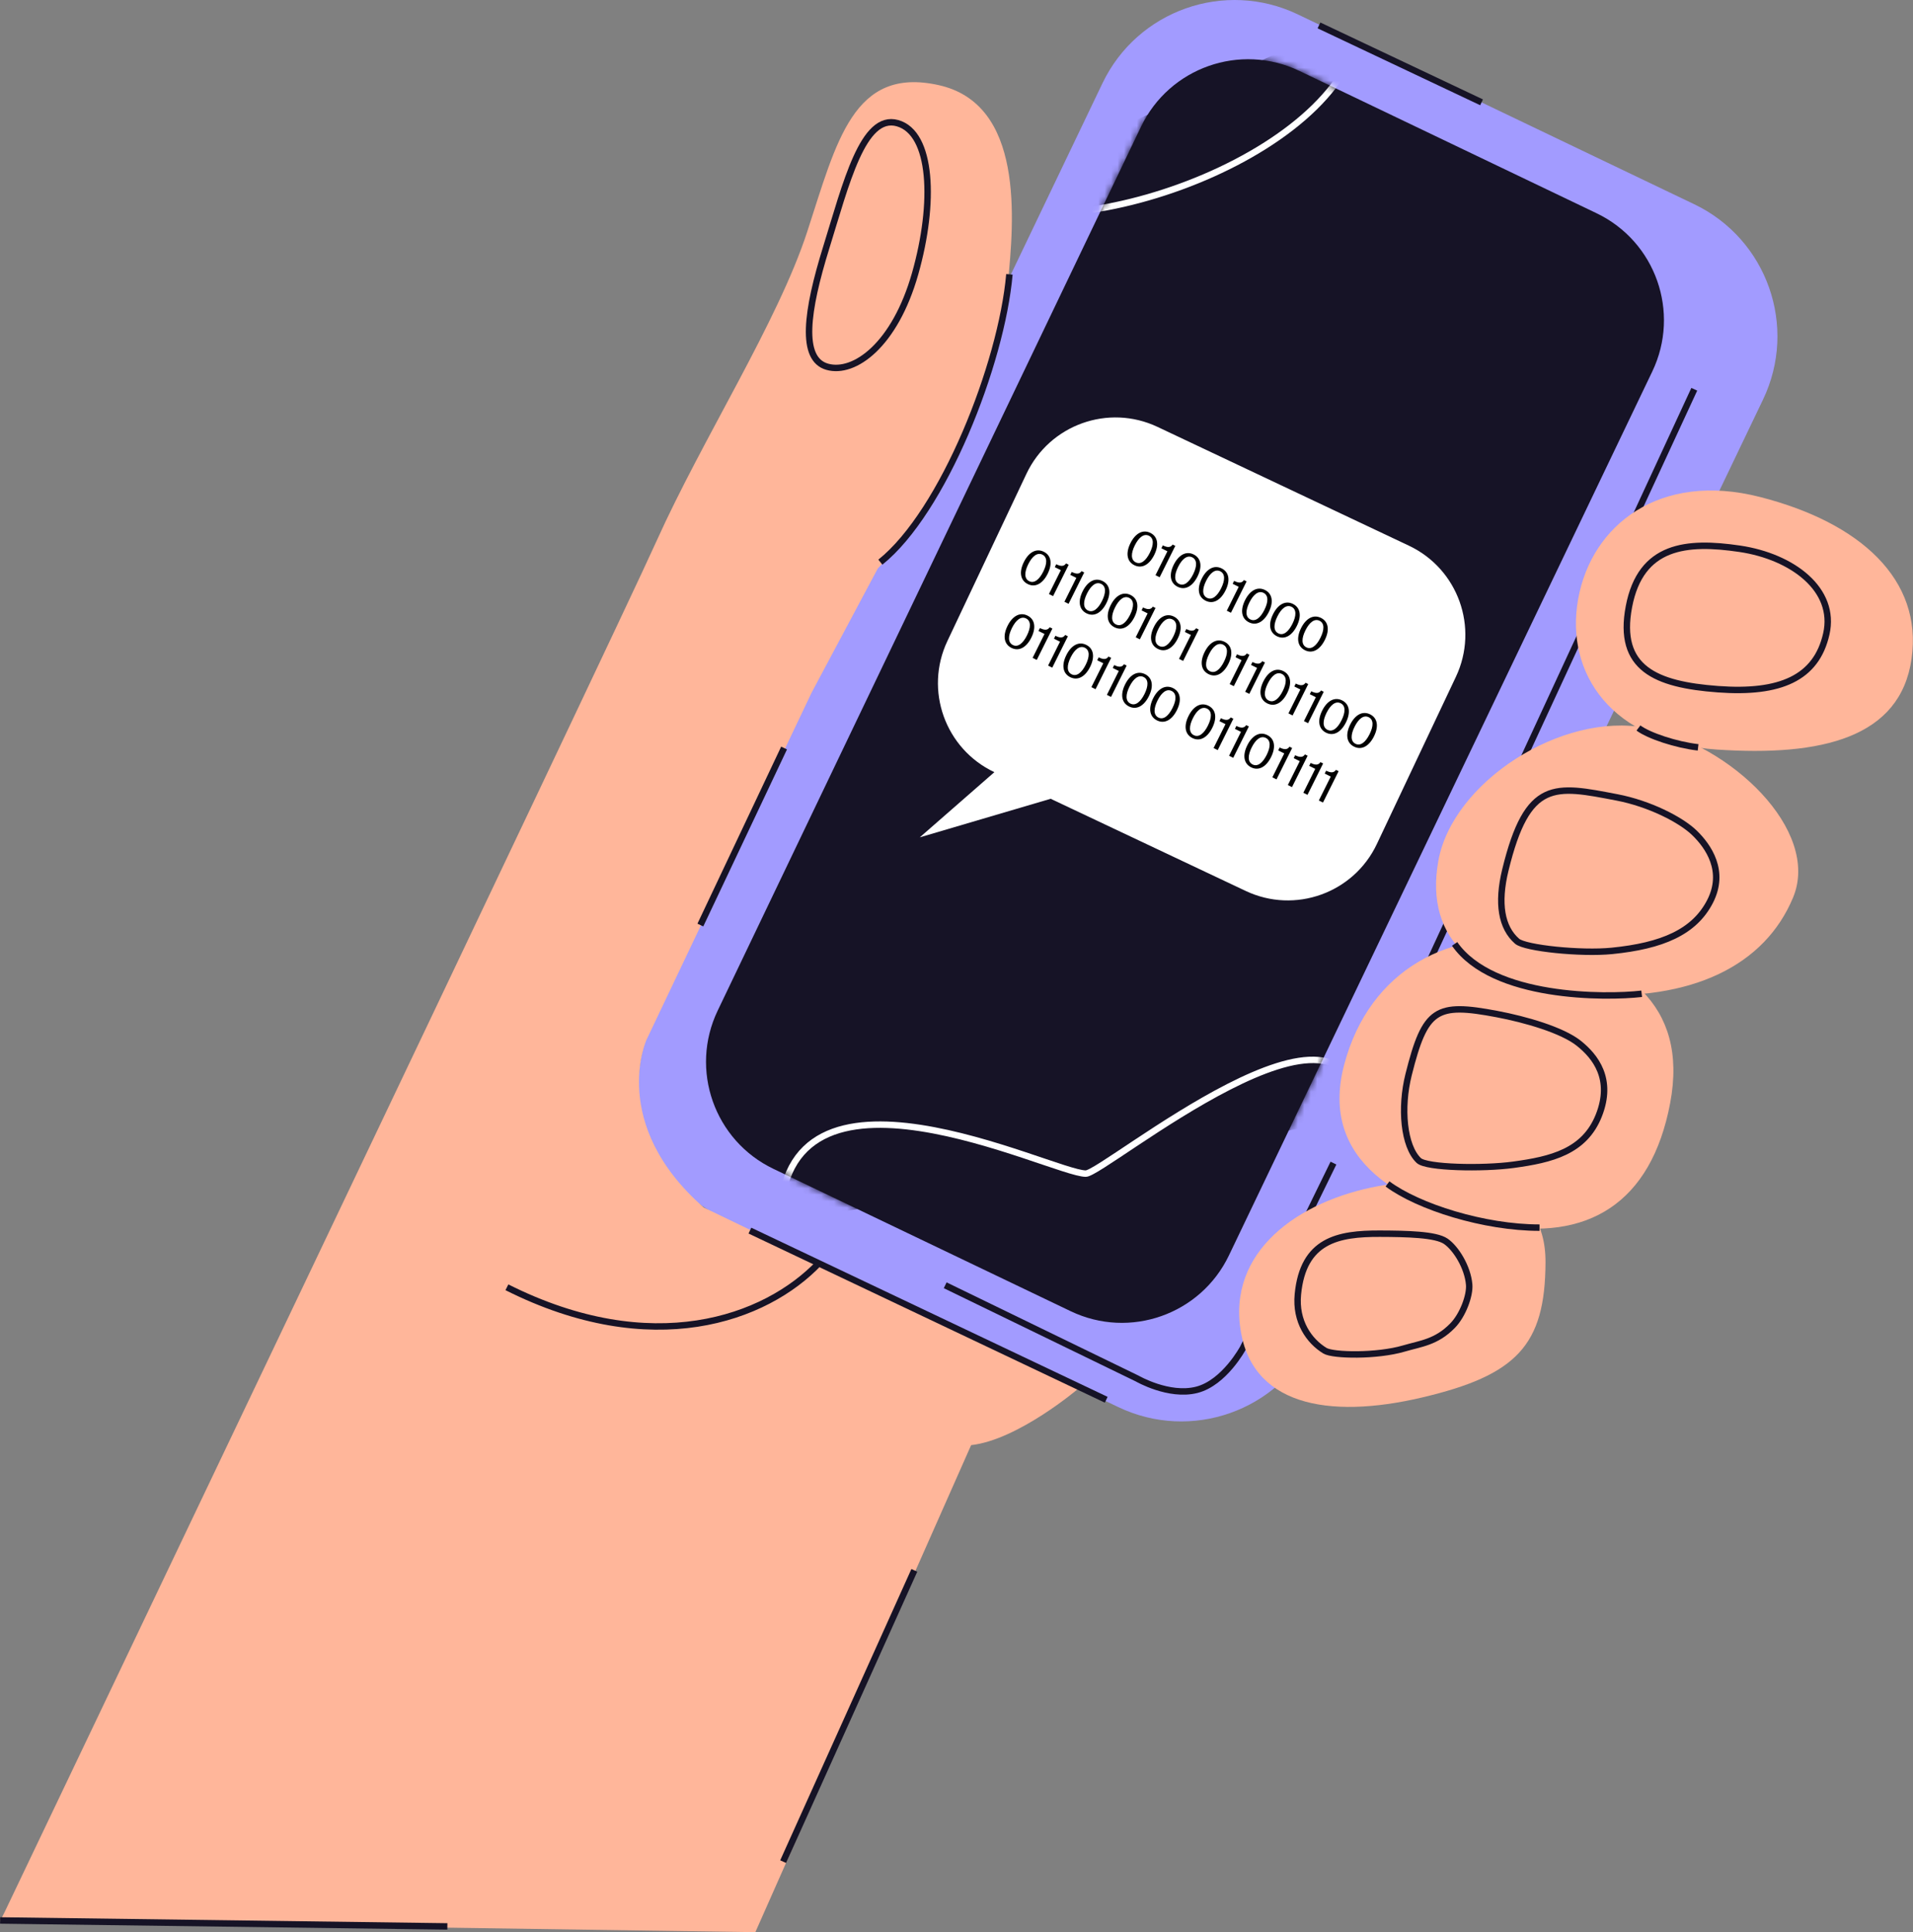<?xml version="1.0" encoding="UTF-8"?> <svg xmlns="http://www.w3.org/2000/svg" width="297" height="300" viewBox="0 0 297 300" fill="none"><rect x="0" y="0" width="297" height="300" fill="#808080" stroke="none"/><path d="M273.718 62.034C279.141 50.71 274.358 37.133 263.032 31.71L201.49 2.235C190.164 -3.188 176.587 1.596 171.165 12.92L101.366 158.662C95.943 169.986 100.727 183.563 112.051 188.986L173.595 218.46C184.918 223.885 198.497 219.1 203.92 207.776L273.718 62.034Z" fill="#A29BFF"></path><path d="M256.525 57.675C260.918 48.5 257.043 37.501 247.869 33.107L201.723 11.006C192.547 6.612 181.548 10.488 177.153 19.663L111.422 156.914C107.029 166.088 110.904 177.087 120.079 181.482L166.225 203.582C175.401 207.975 186.4 204.1 190.793 194.926L256.525 57.675Z" fill="#161326"></path><mask id="mask0_8665_11702" style="mask-type:luminance" maskUnits="userSpaceOnUse" x="109" y="9" width="150" height="197"><path d="M256.525 57.675C260.918 48.5 257.043 37.501 247.869 33.107L201.723 11.006C192.547 6.612 181.548 10.488 177.153 19.663L111.422 156.914C107.029 166.088 110.904 177.087 120.079 181.482L166.225 203.582C175.401 207.975 186.4 204.1 190.793 194.926L256.525 57.675Z" fill="white"></path></mask><g mask="url(#mask0_8665_11702)"><path d="M210.905 173.556C210.905 149.121 171.41 182.22 168.571 182.22C163.355 182.22 121.117 160.779 121.117 189.899" fill="#161326"></path><path d="M210.905 173.556C210.905 149.121 171.41 182.22 168.571 182.22C163.355 182.22 121.117 160.779 121.117 189.899" stroke="white" stroke-miterlimit="10" stroke-linecap="round" stroke-linejoin="round"></path><path d="M211.298 2.055C211.298 23.16 166.845 39.195 150.455 31Z" fill="#161326"></path><path d="M211.298 2.055C211.298 23.16 166.845 39.195 150.455 31" stroke="white" stroke-miterlimit="10" stroke-linecap="round" stroke-linejoin="round"></path></g><path d="M263.043 60.438L211.77 171.245" stroke="#161326" stroke-miterlimit="10" stroke-linejoin="round"></path><path d="M159.353 73.575C162.962 65.938 172.078 62.673 179.714 66.283L218.74 84.726C226.376 88.336 229.641 97.452 226.032 105.088L213.765 131.042C210.157 138.678 201.041 141.943 193.403 138.334L163.12 124.021L142.797 130.011L154.379 119.89C146.742 116.281 143.478 107.165 147.087 99.528L159.353 73.575Z" fill="white"></path><path d="M176.107 87.754C174.947 87.176 174.741 85.867 175.508 84.328C176.275 82.788 177.444 82.164 178.604 82.742C179.764 83.32 179.963 84.626 179.196 86.165C178.428 87.704 177.267 88.332 176.107 87.754ZM176.188 84.666C175.575 85.898 175.54 86.918 176.328 87.31C177.115 87.703 177.902 87.058 178.515 85.826C179.129 84.594 179.171 83.578 178.383 83.186C177.595 82.793 176.802 83.435 176.188 84.666ZM179.397 89.304L181.245 85.595L180.307 85.128L180.532 84.677C181.248 85.034 181.738 85.037 182.052 84.549L182.468 84.756L180.041 89.625L179.397 89.304ZM182.826 91.103C181.666 90.525 181.461 89.215 182.228 87.676C182.995 86.136 184.164 85.512 185.324 86.09C186.484 86.668 186.682 87.974 185.915 89.513C185.148 91.053 183.986 91.681 182.826 91.103ZM182.908 88.015C182.294 89.246 182.26 90.266 183.048 90.659C183.835 91.051 184.621 90.406 185.235 89.174C185.849 87.943 185.89 86.927 185.103 86.534C184.315 86.142 183.522 86.783 182.908 88.015ZM187.176 93.27C186.016 92.692 185.81 91.383 186.577 89.843C187.344 88.304 188.513 87.68 189.673 88.258C190.833 88.836 191.032 90.141 190.265 91.681C189.498 93.22 188.336 93.848 187.176 93.27ZM187.257 90.182C186.644 91.414 186.609 92.433 187.397 92.826C188.184 93.218 188.971 92.573 189.584 91.342C190.198 90.11 190.24 89.094 189.452 88.702C188.664 88.309 187.871 88.951 187.257 90.182ZM190.466 94.82L192.314 91.111L191.376 90.644L191.601 90.192C192.317 90.549 192.807 90.552 193.121 90.065L193.537 90.272L191.11 95.141L190.466 94.82ZM193.895 96.618C192.735 96.04 192.53 94.731 193.297 93.192C194.064 91.652 195.233 91.028 196.393 91.606C197.553 92.184 197.752 93.49 196.984 95.029C196.217 96.569 195.055 97.196 193.895 96.618ZM193.977 93.531C193.363 94.762 193.329 95.782 194.117 96.174C194.904 96.567 195.69 95.922 196.304 94.69C196.918 93.459 196.959 92.442 196.172 92.05C195.384 91.657 194.591 92.299 193.977 93.531ZM198.245 98.785C197.085 98.207 196.879 96.898 197.646 95.359C198.413 93.819 199.582 93.195 200.742 93.773C201.902 94.351 202.101 95.657 201.334 97.196C200.567 98.736 199.405 99.364 198.245 98.785ZM198.326 95.698C197.713 96.929 197.678 97.949 198.466 98.342C199.254 98.734 200.04 98.089 200.653 96.857C201.267 95.626 201.309 94.61 200.521 94.217C199.733 93.825 198.94 94.466 198.326 95.698ZM202.594 100.953C201.434 100.375 201.228 99.066 201.995 97.526C202.763 95.987 203.932 95.363 205.092 95.941C206.252 96.519 206.45 97.824 205.683 99.364C204.916 100.903 203.754 101.531 202.594 100.953ZM202.676 97.865C202.062 99.097 202.028 100.116 202.815 100.509C203.603 100.901 204.389 100.256 205.003 99.025C205.616 97.793 205.658 96.777 204.87 96.385C204.083 95.992 203.289 96.633 202.676 97.865ZM159.56 90.682C158.4 90.104 158.194 88.795 158.962 87.255C159.729 85.716 160.898 85.092 162.058 85.67C163.218 86.248 163.416 87.553 162.649 89.093C161.882 90.632 160.72 91.26 159.56 90.682ZM159.642 87.594C159.028 88.826 158.994 89.845 159.781 90.238C160.569 90.63 161.355 89.985 161.969 88.754C162.583 87.522 162.624 86.506 161.837 86.114C161.049 85.721 160.255 86.363 159.642 87.594ZM162.85 92.232L164.699 88.523L163.761 88.056L163.985 87.605C164.701 87.961 165.192 87.964 165.506 87.477L165.921 87.684L163.495 92.553L162.85 92.232ZM165.256 93.431L167.104 89.722L166.166 89.254L166.391 88.803C167.107 89.16 167.597 89.163 167.911 88.676L168.327 88.883L165.9 93.752L165.256 93.431ZM168.685 95.229C167.525 94.651 167.32 93.342 168.087 91.802C168.854 90.263 170.023 89.639 171.183 90.217C172.343 90.795 172.541 92.1 171.774 93.64C171.007 95.179 169.845 95.807 168.685 95.229ZM168.767 92.141C168.153 93.373 168.119 94.392 168.907 94.785C169.694 95.177 170.48 94.532 171.094 93.301C171.708 92.069 171.749 91.053 170.962 90.661C170.174 90.268 169.381 90.91 168.767 92.141ZM173.035 97.396C171.875 96.818 171.669 95.509 172.436 93.969C173.203 92.43 174.372 91.806 175.532 92.384C176.692 92.962 176.891 94.268 176.124 95.807C175.357 97.347 174.195 97.974 173.035 97.396ZM173.116 94.308C172.503 95.54 172.468 96.56 173.256 96.952C174.043 97.345 174.83 96.7 175.443 95.468C176.057 94.237 176.099 93.22 175.311 92.828C174.523 92.435 173.73 93.077 173.116 94.308ZM176.325 98.946L178.173 95.237L177.235 94.77L177.46 94.319C178.176 94.676 178.666 94.678 178.98 94.192L179.396 94.398L176.969 99.267L176.325 98.946ZM179.754 100.745C178.594 100.167 178.389 98.857 179.156 97.318C179.923 95.778 181.092 95.154 182.252 95.732C183.412 96.31 183.61 97.616 182.843 99.156C182.076 100.695 180.914 101.323 179.754 100.745ZM179.836 97.657C179.222 98.888 179.188 99.908 179.976 100.301C180.763 100.693 181.549 100.048 182.163 98.817C182.777 97.585 182.818 96.569 182.031 96.176C181.243 95.784 180.45 96.425 179.836 97.657ZM183.045 102.295L184.893 98.586L183.955 98.118L184.18 97.667C184.896 98.024 185.386 98.027 185.7 97.54L186.115 97.747L183.689 102.616L183.045 102.295ZM187.621 104.664C186.461 104.086 186.255 102.777 187.022 101.238C187.789 99.698 188.959 99.074 190.118 99.652C191.278 100.23 191.477 101.536 190.71 103.075C189.943 104.615 188.781 105.242 187.621 104.664ZM187.703 101.577C187.089 102.808 187.055 103.828 187.842 104.221C188.63 104.613 189.416 103.968 190.03 102.736C190.643 101.505 190.685 100.489 189.897 100.096C189.11 99.704 188.316 100.345 187.703 101.577ZM190.911 106.215L192.759 102.506L191.821 102.038L192.046 101.587C192.762 101.944 193.252 101.947 193.567 101.46L193.982 101.667L191.556 106.536L190.911 106.215ZM193.317 107.413L195.165 103.704L194.227 103.237L194.452 102.786C195.168 103.143 195.658 103.145 195.972 102.658L196.387 102.865L193.961 107.734L193.317 107.413ZM196.746 109.212C195.586 108.633 195.38 107.324 196.148 105.785C196.915 104.245 198.084 103.621 199.244 104.199C200.404 104.777 200.602 106.083 199.835 107.622C199.068 109.162 197.906 109.79 196.746 109.212ZM196.828 106.124C196.214 107.355 196.18 108.375 196.967 108.768C197.755 109.16 198.541 108.515 199.155 107.283C199.769 106.052 199.81 105.036 199.022 104.643C198.235 104.251 197.441 104.892 196.828 106.124ZM200.036 110.762L201.885 107.053L200.947 106.585L201.171 106.134C201.887 106.491 202.378 106.494 202.692 106.007L203.107 106.214L200.681 111.083L200.036 110.762ZM202.442 111.96L204.29 108.251L203.352 107.784L203.577 107.333C204.293 107.69 204.783 107.692 205.097 107.205L205.512 107.412L203.086 112.281L202.442 111.96ZM205.871 113.759C204.711 113.181 204.506 111.871 205.273 110.332C206.04 108.792 207.209 108.168 208.369 108.746C209.529 109.324 209.727 110.63 208.96 112.169C208.193 113.709 207.031 114.337 205.871 113.759ZM205.953 110.671C205.339 111.902 205.305 112.922 206.092 113.315C206.88 113.707 207.666 113.062 208.28 111.83C208.894 110.599 208.935 109.583 208.148 109.19C207.36 108.798 206.567 109.439 205.953 110.671ZM210.221 115.926C209.061 115.348 208.855 114.039 209.622 112.499C210.389 110.96 211.558 110.336 212.718 110.914C213.878 111.492 214.077 112.797 213.31 114.337C212.542 115.876 211.381 116.504 210.221 115.926ZM210.302 112.838C209.689 114.07 209.654 115.089 210.442 115.482C211.229 115.874 212.016 115.229 212.629 113.998C213.243 112.766 213.285 111.75 212.497 111.358C211.709 110.965 210.916 111.607 210.302 112.838ZM157.027 100.592C155.867 100.014 155.661 98.705 156.428 97.165C157.195 95.626 158.364 95.002 159.524 95.58C160.684 96.158 160.883 97.464 160.116 99.003C159.349 100.542 158.187 101.17 157.027 100.592ZM157.108 97.504C156.495 98.736 156.46 99.756 157.248 100.148C158.035 100.541 158.822 99.896 159.435 98.664C160.049 97.433 160.091 96.416 159.303 96.024C158.515 95.631 157.722 96.273 157.108 97.504ZM160.317 102.142L162.165 98.433L161.227 97.966L161.452 97.515C162.168 97.872 162.658 97.874 162.972 97.388L163.388 97.594L160.961 102.463L160.317 102.142ZM162.722 103.341L164.571 99.632L163.633 99.165L163.857 98.713C164.573 99.07 165.064 99.073 165.378 98.586L165.793 98.793L163.367 103.662L162.722 103.341ZM166.152 105.139C164.992 104.561 164.786 103.252 165.553 101.713C166.32 100.173 167.489 99.549 168.649 100.127C169.809 100.705 170.008 102.011 169.241 103.55C168.474 105.09 167.312 105.717 166.152 105.139ZM166.233 102.052C165.62 103.283 165.585 104.303 166.373 104.695C167.161 105.088 167.947 104.443 168.561 103.211C169.174 101.98 169.216 100.963 168.428 100.571C167.641 100.178 166.847 100.82 166.233 102.052ZM169.442 106.689L171.29 102.98L170.352 102.513L170.577 102.062C171.293 102.419 171.783 102.422 172.097 101.935L172.513 102.141L170.087 107.01L169.442 106.689ZM171.848 107.888L173.696 104.179L172.758 103.712L172.983 103.26C173.699 103.617 174.189 103.62 174.503 103.133L174.918 103.34L172.492 108.209L171.848 107.888ZM175.277 109.686C174.117 109.108 173.911 107.799 174.678 106.26C175.446 104.72 176.615 104.096 177.775 104.674C178.935 105.252 179.133 106.558 178.366 108.097C177.599 109.637 176.437 110.264 175.277 109.686ZM175.359 106.599C174.745 107.83 174.711 108.85 175.498 109.242C176.286 109.635 177.072 108.99 177.686 107.758C178.299 106.527 178.341 105.51 177.553 105.118C176.766 104.726 175.972 105.367 175.359 106.599ZM179.626 111.853C178.466 111.275 178.261 109.966 179.028 108.427C179.795 106.887 180.964 106.263 182.124 106.841C183.284 107.419 183.482 108.725 182.715 110.264C181.948 111.804 180.786 112.431 179.626 111.853ZM179.708 108.766C179.094 109.997 179.06 111.017 179.848 111.41C180.635 111.802 181.421 111.157 182.035 109.925C182.649 108.694 182.69 107.678 181.903 107.285C181.115 106.893 180.322 107.534 179.708 108.766ZM185.122 114.592C183.962 114.014 183.757 112.705 184.524 111.166C185.291 109.626 186.46 109.002 187.62 109.58C188.78 110.158 188.978 111.464 188.211 113.003C187.444 114.542 186.282 115.17 185.122 114.592ZM185.204 111.504C184.59 112.736 184.556 113.756 185.344 114.148C186.131 114.541 186.917 113.896 187.531 112.664C188.145 111.433 188.186 110.416 187.399 110.024C186.611 109.631 185.818 110.273 185.204 111.504ZM188.413 116.142L190.261 112.433L189.323 111.966L189.548 111.515C190.264 111.872 190.754 111.875 191.068 111.388L191.483 111.594L189.057 116.463L188.413 116.142ZM190.818 117.341L192.666 113.632L191.728 113.165L191.953 112.713C192.669 113.07 193.159 113.073 193.473 112.586L193.889 112.793L191.463 117.662L190.818 117.341ZM194.248 119.139C193.088 118.561 192.882 117.252 193.649 115.713C194.416 114.173 195.585 113.549 196.745 114.127C197.905 114.705 198.104 116.011 197.337 117.55C196.569 119.09 195.408 119.717 194.248 119.139ZM194.329 116.052C193.716 117.283 193.681 118.303 194.469 118.695C195.256 119.088 196.043 118.443 196.656 117.211C197.27 115.98 197.312 114.963 196.524 114.571C195.736 114.178 194.943 114.82 194.329 116.052ZM197.538 120.689L199.386 116.98L198.448 116.513L198.673 116.062C199.389 116.419 199.879 116.422 200.193 115.935L200.608 116.142L198.182 121.011L197.538 120.689ZM199.943 121.888L201.791 118.179L200.853 117.712L201.078 117.26C201.794 117.617 202.284 117.62 202.599 117.133L203.014 117.34L200.588 122.209L199.943 121.888ZM202.349 123.087L204.197 119.378L203.259 118.91L203.484 118.459C204.2 118.816 204.69 118.819 205.004 118.332L205.419 118.539L202.993 123.408L202.349 123.087ZM204.754 124.285L206.602 120.576L205.664 120.109L205.889 119.658C206.605 120.014 207.095 120.017 207.409 119.53L207.825 119.737L205.399 124.606L204.754 124.285Z" fill="black"></path><path d="M207.024 180.586L193.001 209.255C193.001 209.255 190.102 214.703 185.784 215.794C181.466 216.885 176.561 214.042 176.561 214.042L146.744 199.558" stroke="#161326" stroke-miterlimit="10" stroke-linejoin="round"></path><path d="M0.671 296.976C0.671 296.976 94.884 99.666 101.972 83.913C109.061 68.161 120.747 49.993 125.321 35.986C129.895 21.978 132.453 10.28 145.713 13.212C158.972 16.143 157.505 33.974 156.434 44.309C155.362 54.644 149.183 75.296 136.279 88.262L126.004 107.544L100.364 161.455C100.364 161.455 94.472 174.521 109.257 187.483L167.484 215.548C167.484 215.548 158.107 223.56 150.77 224.379L117.27 299.998L0 298.281" fill="#FFB69A"></path><path d="M245.008 93.043C247.068 81.509 257.669 73.181 273.26 77.166C288.853 81.152 298.53 89.996 296.778 102.28C295.026 114.564 282.79 117.474 266.524 116.377C250.258 115.28 242.948 104.578 245.008 93.043Z" fill="#FFB69A"></path><path d="M223.303 133.682C225.495 121.419 242.46 110.513 255.532 113.007C268.603 115.501 282.735 128.922 278.375 139.37C274.016 149.817 262.855 155.503 246.024 154.418C229.193 153.335 221.114 145.945 223.303 133.682Z" fill="#FFB69A"></path><path d="M208.685 165.323C212.635 150.328 225.623 143.913 238.695 146.407C251.766 148.901 262.247 155.675 259.299 171.272C256.354 186.871 246.426 192.853 232.04 190.143C217.654 187.434 204.736 180.318 208.685 165.323Z" fill="#FFB69A"></path><path d="M192.506 205.795C191.051 193.418 202.733 185.877 215.203 183.959C227.673 182.041 239.999 183.13 239.946 196.013C239.893 208.898 235.441 213.524 220.779 216.979C206.116 220.435 193.963 218.175 192.506 205.795Z" fill="#FFB69A"></path><path d="M128.276 38.431C131.352 28.531 133.976 17.607 139.345 19.127C144.714 20.646 145.217 31.435 142.075 42.498C138.933 53.562 132.643 58.142 128.428 56.945C124.213 55.748 125.201 48.331 128.276 38.431Z" stroke="#161326" stroke-miterlimit="10" stroke-linejoin="round"></path><path d="M156.715 42.594C155.486 56.531 146.436 79.464 136.68 87.282" stroke="#161326" stroke-miterlimit="10" stroke-linejoin="round"></path><path d="M230.018 15.887L204.775 3.945" stroke="#161326" stroke-miterlimit="10" stroke-linejoin="round"></path><path d="M171.745 217.333L116.426 191.07" stroke="#161326" stroke-miterlimit="10" stroke-linejoin="round"></path><path d="M121.731 116.141L108.734 143.628" stroke="#161326" stroke-miterlimit="10" stroke-linejoin="round"></path><path d="M127.208 196.047C118.839 204.878 101.157 211.163 78.699 199.869" stroke="#161326" stroke-miterlimit="10" stroke-linejoin="round"></path><path d="M263.637 116.038C260.217 115.643 255.956 114.225 254.375 113.031" stroke="#161326" stroke-miterlimit="10" stroke-linejoin="round"></path><path d="M254.877 154.299C249.297 154.945 231.757 155.06 225.834 146.555" stroke="#161326" stroke-miterlimit="10" stroke-linejoin="round"></path><path d="M239.017 190.61C230.412 190.61 220.189 187.374 215.414 183.82" stroke="#161326" stroke-miterlimit="10" stroke-linejoin="round"></path><path d="M252.898 94.188C254.723 84.599 261.88 83.993 270.081 85.201C278.282 86.409 285.093 91.544 283.542 98.421C281.992 105.297 276.367 107.725 266.706 107.007C257.046 106.289 251.072 103.777 252.898 94.188Z" stroke="#161326" stroke-miterlimit="10" stroke-linejoin="round"></path><path d="M233.71 135.087C237.156 120.926 241.372 121.957 251.034 123.805C256.035 124.762 260.924 127.237 263.069 129.312C265.213 131.387 267.93 135.246 265.481 139.986C263.031 144.725 258.052 146.863 250.24 147.64C245.452 148.116 236.78 147.228 235.532 146.138C233.1 144.015 232.45 140.271 233.71 135.087Z" stroke="#161326" stroke-miterlimit="10" stroke-linejoin="round"></path><path d="M218.692 166.846C221.264 156.589 222.949 155.656 232.417 157.45C236.837 158.287 242.52 159.923 245.109 161.982C247.7 164.044 250.451 167.561 248.228 173.182C246.005 178.804 240.86 180.046 234.963 180.846C230.195 181.494 221.463 181.324 220.264 180.18C217.93 177.951 217.395 172.021 218.692 166.846Z" stroke="#161326" stroke-miterlimit="10" stroke-linejoin="round"></path><path d="M201.501 200.957C202.317 192.534 207.753 191.522 214.243 191.547C218.36 191.565 222.887 191.642 224.466 192.729C226.043 193.814 227.865 196.753 228.093 199.451C228.233 201.107 227.13 204.177 225.508 205.835C222.98 208.418 220.583 208.603 217.939 209.381C213.765 210.608 206.956 210.48 205.705 209.72C203.27 208.241 201.09 205.207 201.501 200.957Z" stroke="#161326" stroke-miterlimit="10" stroke-linejoin="round"></path><path d="M141.953 243.82L121.586 289.047" stroke="#161326" stroke-miterlimit="10" stroke-linejoin="round"></path><path d="M69.453 299.103L0.018 298.18" stroke="#161326" stroke-miterlimit="10" stroke-linejoin="round"></path></svg> 